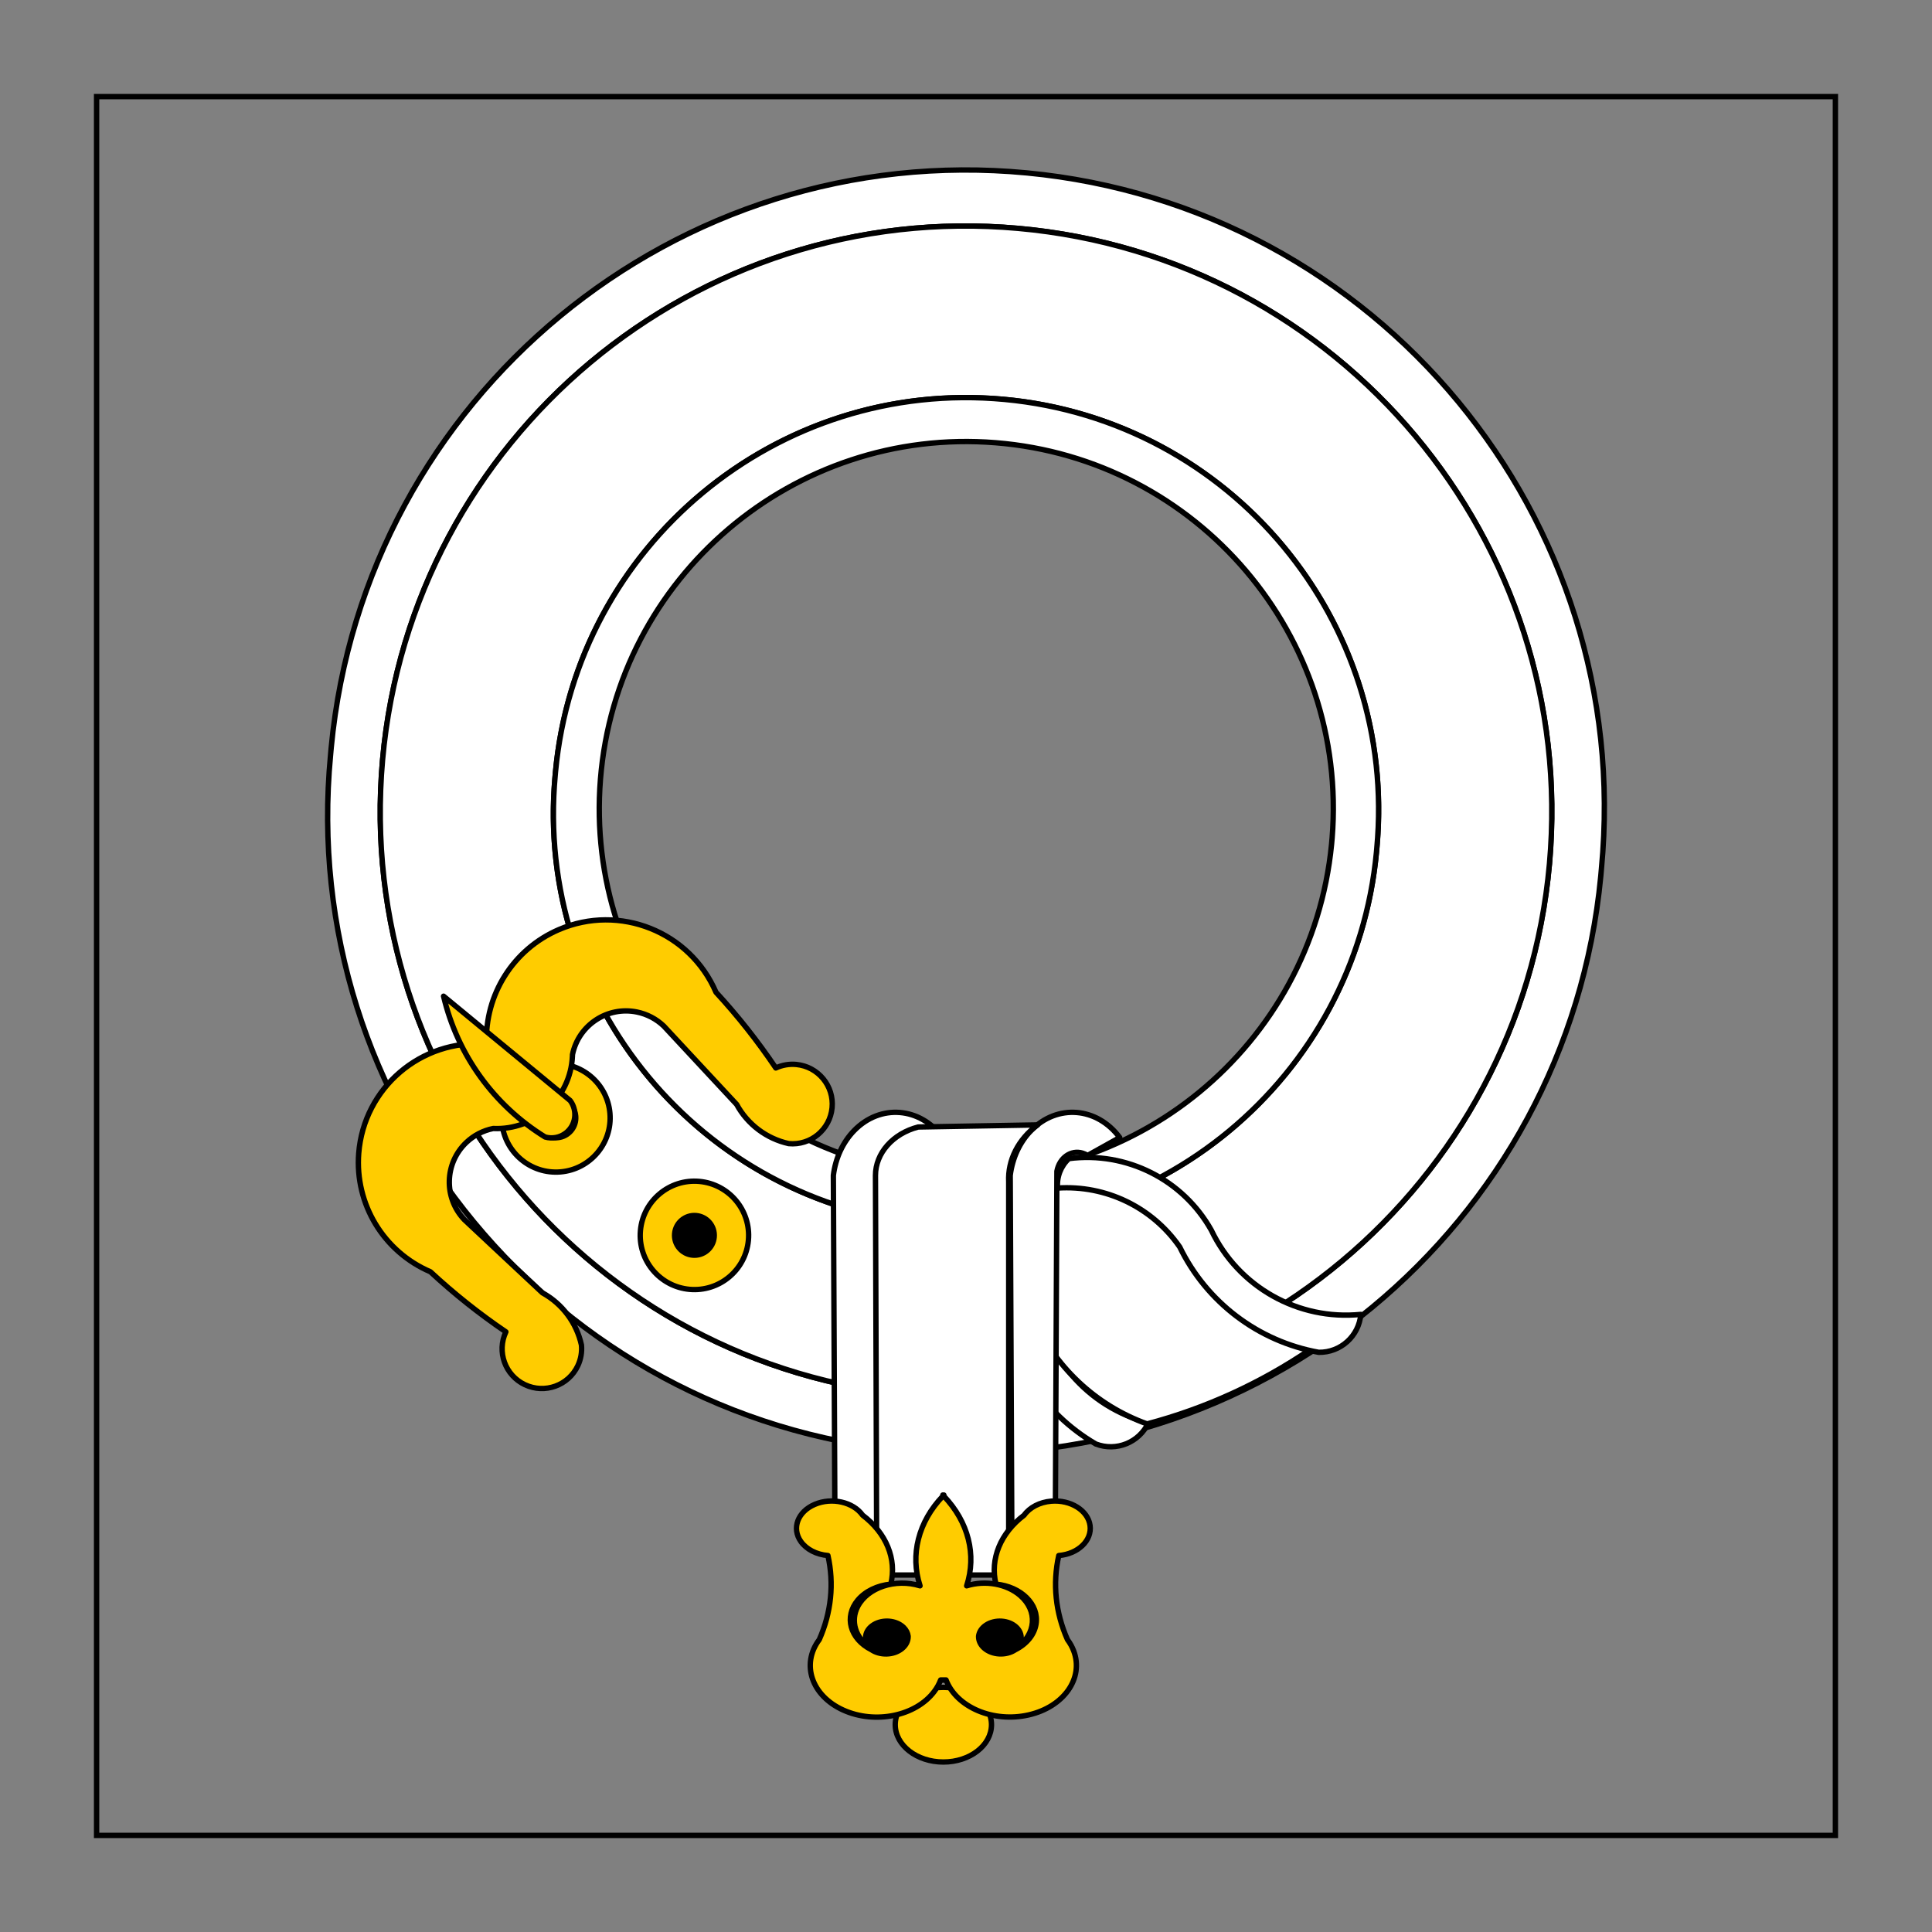 <?xml version="1.0" encoding="utf-8"?>
<!-- Generator: Adobe Illustrator 15.0.0, SVG Export Plug-In . SVG Version: 6.00 Build 0)  -->
<!DOCTYPE svg PUBLIC "-//W3C//DTD SVG 1.1//EN" "http://www.w3.org/Graphics/SVG/1.1/DTD/svg11.dtd">
<svg version="1.1" id="Layer_3" xmlns="http://www.w3.org/2000/svg" xmlns:xlink="http://www.w3.org/1999/xlink" x="0px" y="0px"
	 width="360px" height="360px" viewBox="0 0 360 360" enable-background="new 0 0 360 360" xml:space="preserve">
<rect x="0" y="0" width="360" height="360" fill="#808080" stroke="none"/>
<rect x="17.999" y="18.001" fill="none" stroke="#000000" stroke-miterlimit="10" width="324" height="324"/>
<g>
	<g>
		<path fill="#FFFFFF" stroke="#000000" stroke-linecap="round" stroke-linejoin="round" stroke-miterlimit="3" d="M61.593,140.698
			c-6.225,65.361,41.714,123.391,107.074,129.617c65.36,6.225,123.391-41.716,129.616-107.075c0.044-0.469,0.085-0.937,0.124-1.407
			c6.226-65.36-41.713-123.391-107.073-129.615c-65.36-6.225-123.391,41.714-129.615,107.074
			C61.673,139.76,61.632,140.23,61.593,140.698z M71.291,141.564c5.358-60.04,58.375-104.369,118.416-99.01
			c60.04,5.359,104.367,58.375,99.01,118.415c-5.358,60.041-58.375,104.368-118.415,99.011
			C110.261,254.621,65.933,201.605,71.291,141.564z"/>
		<path fill="#FFFFFF" stroke="#000000" stroke-linecap="round" stroke-linejoin="round" stroke-miterlimit="3" d="M71.29,141.564
			c-5.357,60.041,38.97,113.056,99.011,118.416c60.04,5.358,113.056-38.97,118.415-99.011c5.358-60.04-38.97-113.056-99.011-118.415
			C129.665,37.196,76.649,81.524,71.29,141.564z M103.457,144.436c3.593-42.29,40.787-73.661,83.077-70.068
			s73.658,40.787,70.067,83.077c-0.019,0.218-0.039,0.435-0.059,0.654c-3.592,42.289-40.787,73.659-83.077,70.067
			c-42.289-3.592-73.66-40.787-70.067-83.076C103.417,144.872,103.436,144.653,103.457,144.436z"/>
		<path fill="#FFFFFF" stroke="#000000" stroke-linecap="round" stroke-linejoin="round" stroke-miterlimit="3" d="M103.459,144.434
			c-3.953,42.258,27.099,79.719,69.356,83.671s79.718-27.099,83.671-69.356c0.02-0.218,0.039-0.435,0.057-0.652
			c3.954-42.258-27.099-79.719-69.355-83.671c-42.257-3.953-79.718,27.099-83.671,69.357
			C103.497,144,103.478,144.216,103.459,144.434z M111.886,145.186c3.026-37.648,36-65.716,73.648-62.689
			c37.648,3.026,65.715,36,62.689,73.649c-0.032,0.399-0.068,0.799-0.107,1.199c-3.688,37.588-37.15,65.072-74.74,61.381
			C136.254,215.083,108.897,182.368,111.886,145.186z"/>
		<path fill="#FFCC00" stroke="#000000" stroke-linecap="round" stroke-linejoin="round" stroke-miterlimit="3" d="M119.336,229.296
			c0.496-5.556,5.402-9.657,10.958-9.162s9.658,5.401,9.162,10.957c-0.496,5.556-5.402,9.657-10.957,9.163
			C122.942,239.756,118.84,234.852,119.336,229.296L119.336,229.296z"/>
		<path stroke="#000000" stroke-linecap="round" stroke-linejoin="round" stroke-miterlimit="3" d="M125.71,229.863
			c0.181-2.037,1.978-3.54,4.014-3.357c2.036,0.182,3.538,1.979,3.356,4.014c-0.182,2.038-1.979,3.539-4.015,3.356
			C127.031,233.696,125.528,231.899,125.71,229.863L125.71,229.863z"/>
		<path fill="#FFCC00" stroke="#000000" stroke-linecap="round" stroke-linejoin="round" stroke-miterlimit="3" d="M93.527,209.166
			c-0.476-5.558,3.643-10.449,9.201-10.926s10.449,3.643,10.926,9.201c0.476,5.556-3.644,10.448-9.2,10.925
			C98.895,218.841,94.004,214.722,93.527,209.166L93.527,209.166z"/>
		<path stroke="#000000" stroke-linecap="round" stroke-linejoin="round" stroke-miterlimit="3" d="M99.902,208.616
			c-0.174-2.034,1.335-3.828,3.371-4.001c2.036-0.175,3.828,1.335,4.003,3.369c0.174,2.036-1.335,3.828-3.371,4.002
			C101.869,212.162,100.077,210.653,99.902,208.616L99.902,208.616z"/>
		<path fill="#FFCC00" stroke="#000000" stroke-linecap="round" stroke-linejoin="round" stroke-miterlimit="3" d="M90.647,194.542
			c-12.193-0.953-22.851,8.16-23.804,20.354c-0.739,9.459,4.63,18.339,13.352,22.079c4.4,4.083,9.103,7.828,14.07,11.198
			c-1.739,3.7-0.147,8.112,3.556,9.852c3.703,1.74,8.114,0.148,9.853-3.555c0.563-1.198,0.795-2.527,0.67-3.847
			c-0.907-4.135-3.555-7.68-7.265-9.721l-14.554-13.627c-3.874-4.075-3.709-10.52,0.367-14.393c1.392-1.323,3.13-2.226,5.013-2.603
			c7.789,0.362,14.396-5.66,14.758-13.449c0.004-0.105,0.009-0.214,0.011-0.323c1.127-5.508,6.507-9.06,12.016-7.931
			c1.879,0.384,3.613,1.293,4.999,2.618l13.576,14.596c2.029,3.721,5.566,6.386,9.704,7.306c4.072,0.388,7.688-2.598,8.078-6.67
			c0.389-4.071-2.597-7.688-6.669-8.077c-1.308-0.125-2.625,0.101-3.818,0.653c-3.352-4.976-7.077-9.691-11.143-14.103
			c-4.863-11.313-17.978-16.542-29.291-11.678C95.657,176.863,90.303,185.334,90.647,194.542z"/>
		<path fill="#FFCC00" stroke="#000000" stroke-linecap="round" stroke-linejoin="round" stroke-miterlimit="3" d="M101.562,211.858
			c-9.534-5.891-16.337-15.327-18.911-26.234l23.586,19.443c1.447,1.911,1.07,4.637-0.843,6.082
			C104.3,211.978,102.879,212.24,101.562,211.858z"/>
	</g>
	<g>
		<path fill="#FFFFFF" stroke="#000000" stroke-linecap="round" stroke-linejoin="round" stroke-miterlimit="3" d="M171.751,218.85
			c10.958,2.275,19.437,10.978,21.427,21.989c1.119,11.675,9.445,21.388,20.811,24.276c-1.72,3.685-5.996,5.41-9.791,3.955
			c-9.895-5.765-16.443-15.904-17.625-27.295c-2.283-8.714-8.974-15.587-17.624-18.104L171.751,218.85z"/>
		<path fill="#FFFFFF" stroke="#000000" stroke-linecap="round" stroke-linejoin="round" stroke-miterlimit="3" d="M196.385,220.991
			c9.73-1.823,19.501,2.963,24.028,11.766c4.796,9.432,13.523,16.257,23.835,18.638c-9.306,6.337-19.619,11.047-30.503,13.928
			c-9.633-3.461-17.384-10.783-21.385-20.205L196.385,220.991z"/>
		<path fill="#FFFFFF" stroke="#000000" stroke-linecap="round" stroke-linejoin="round" stroke-miterlimit="3" d="M199.176,215.887
			c10.735-1.381,21.236,3.897,26.533,13.339c5.042,10.585,16.19,16.863,27.856,15.692c-0.355,4.049-3.782,7.135-7.847,7.065
			c-11.267-2.035-20.885-9.323-25.891-19.621c-5.127-7.408-13.769-11.58-22.76-10.985
			C196.878,219.321,197.658,217.291,199.176,215.887z"/>
	</g>
	<g>
		<path fill="#FFFFFF" stroke="#000000" stroke-linecap="round" stroke-linejoin="round" stroke-miterlimit="3" d="M208.643,211.964
			c-4.252-5.713-11.646-6.301-16.517-1.312c-2.104,2.155-3.483,5.125-3.886,8.37l0.336,75.246h8.027l0.335-76.026
			c0.467-2.511,2.606-4.021,4.778-3.374c0.326,0.099,0.644,0.241,0.941,0.431L208.643,211.964z"/>
		<path fill="#FFFFFF" stroke="#000000" stroke-linecap="round" stroke-linejoin="round" stroke-miterlimit="3" d="M175.686,211.964
			c-4.251-5.713-11.646-6.301-16.516-1.312c-2.105,2.155-3.484,5.125-3.885,8.37l0.334,75.246h8.028l0.335-76.026
			c0.157-1.599,1.388-2.744,2.751-2.561c0.618,0.084,1.187,0.437,1.594,0.99L175.686,211.964z"/>
		<path fill="#FFFFFF" stroke="#000000" stroke-linecap="round" stroke-linejoin="round" stroke-miterlimit="3" d="M187.957,220.205
			c-0.199-4.029,1.778-7.922,5.384-10.595L171.096,210c-4.729,1.221-7.958,4.88-7.965,9.026l0.238,74.457h24.588V220.205z"/>
		<path fill="#FFCC00" stroke="#000000" stroke-linecap="round" stroke-linejoin="round" stroke-miterlimit="3" d="M166.816,321.37
			c0-3.84,4.014-6.954,8.966-6.954c4.952,0,8.967,3.114,8.967,6.954c0,3.843-4.015,6.957-8.967,6.957
			C170.83,328.327,166.816,325.212,166.816,321.37z"/>
		<path stroke="#000000" stroke-linecap="round" stroke-linejoin="round" stroke-miterlimit="3" d="M188.259,313.038
			c3.852,0,6.974-3.121,6.976-6.972c0-0.002,0-0.004,0-0.004c0.001-3.852-3.119-6.975-6.971-6.975c-0.002,0-0.004,0-0.005,0h-24.957
			c-3.85-0.002-6.973,3.119-6.975,6.968c0,0.002,0,0.006,0,0.007c0,3.85,3.12,6.974,6.971,6.976c0.002,0,0.003,0,0.004,0H188.259z"
			/>
		<path fill="#FFCC00" stroke="#000000" stroke-linecap="round" stroke-linejoin="round" stroke-miterlimit="3" d="M175.881,278.781
			v-0.208c-0.033,0.034-0.065,0.07-0.098,0.104c-0.034-0.033-0.07-0.069-0.104-0.104l0.006,0.208
			c-4.571,4.798-6.129,10.932-4.248,16.714c-4.578-1.423-9.776,0.303-11.609,3.855c-1.394,2.699-0.465,5.787,2.326,7.729
			c-1.368-1.331-1.084-3.27,0.632-4.331c1.716-1.061,4.216-0.841,5.583,0.489c0.485,0.475,0.782,1.049,0.85,1.651
			c0.061,1.775-1.743,3.252-4.031,3.299c-1.041,0.021-2.055-0.263-2.839-0.795c-3.981-2.012-5.105-6.145-2.512-9.232
			c1.384-1.649,3.636-2.74,6.153-2.982c1.129-4.694-0.842-9.514-5.253-12.847c-1.747-2.466-5.741-3.365-8.919-2.01
			c-3.179,1.356-4.339,4.454-2.591,6.919c1.032,1.457,2.915,2.432,5.044,2.611c1.171,5.243,0.617,10.632-1.611,15.663
			c-3.439,4.592-1.43,10.476,4.488,13.144c5.918,2.668,13.503,1.109,16.942-3.481c0.505-0.673,0.902-1.393,1.184-2.14h1.011
			c1.928,5.093,8.813,8.01,15.382,6.514c6.567-1.494,10.326-6.837,8.399-11.932c-0.278-0.734-0.667-1.438-1.162-2.104
			c-2.23-5.031-2.786-10.42-1.618-15.663c3.608-0.301,6.215-2.813,5.828-5.612c-0.389-2.795-3.627-4.82-7.234-4.521
			c-2.133,0.179-4.019,1.155-5.053,2.612c-4.409,3.333-6.38,8.152-5.251,12.847c4.714,0.457,8.062,3.789,7.476,7.447
			c-0.312,1.95-1.718,3.694-3.843,4.768c-1.725,1.164-4.342,1.026-5.845-0.312c-0.682-0.605-1.044-1.388-1.019-2.192
			c0.193-1.695,2.122-2.949,4.308-2.801c2.186,0.15,3.801,1.646,3.607,3.341c-0.067,0.604-0.362,1.178-0.849,1.65
			c3.673-2.553,3.982-6.933,0.691-9.782c-2.506-2.169-6.496-2.889-9.982-1.803C182.006,289.712,180.45,283.579,175.881,278.781z"/>
	</g>
</g>
</svg>

